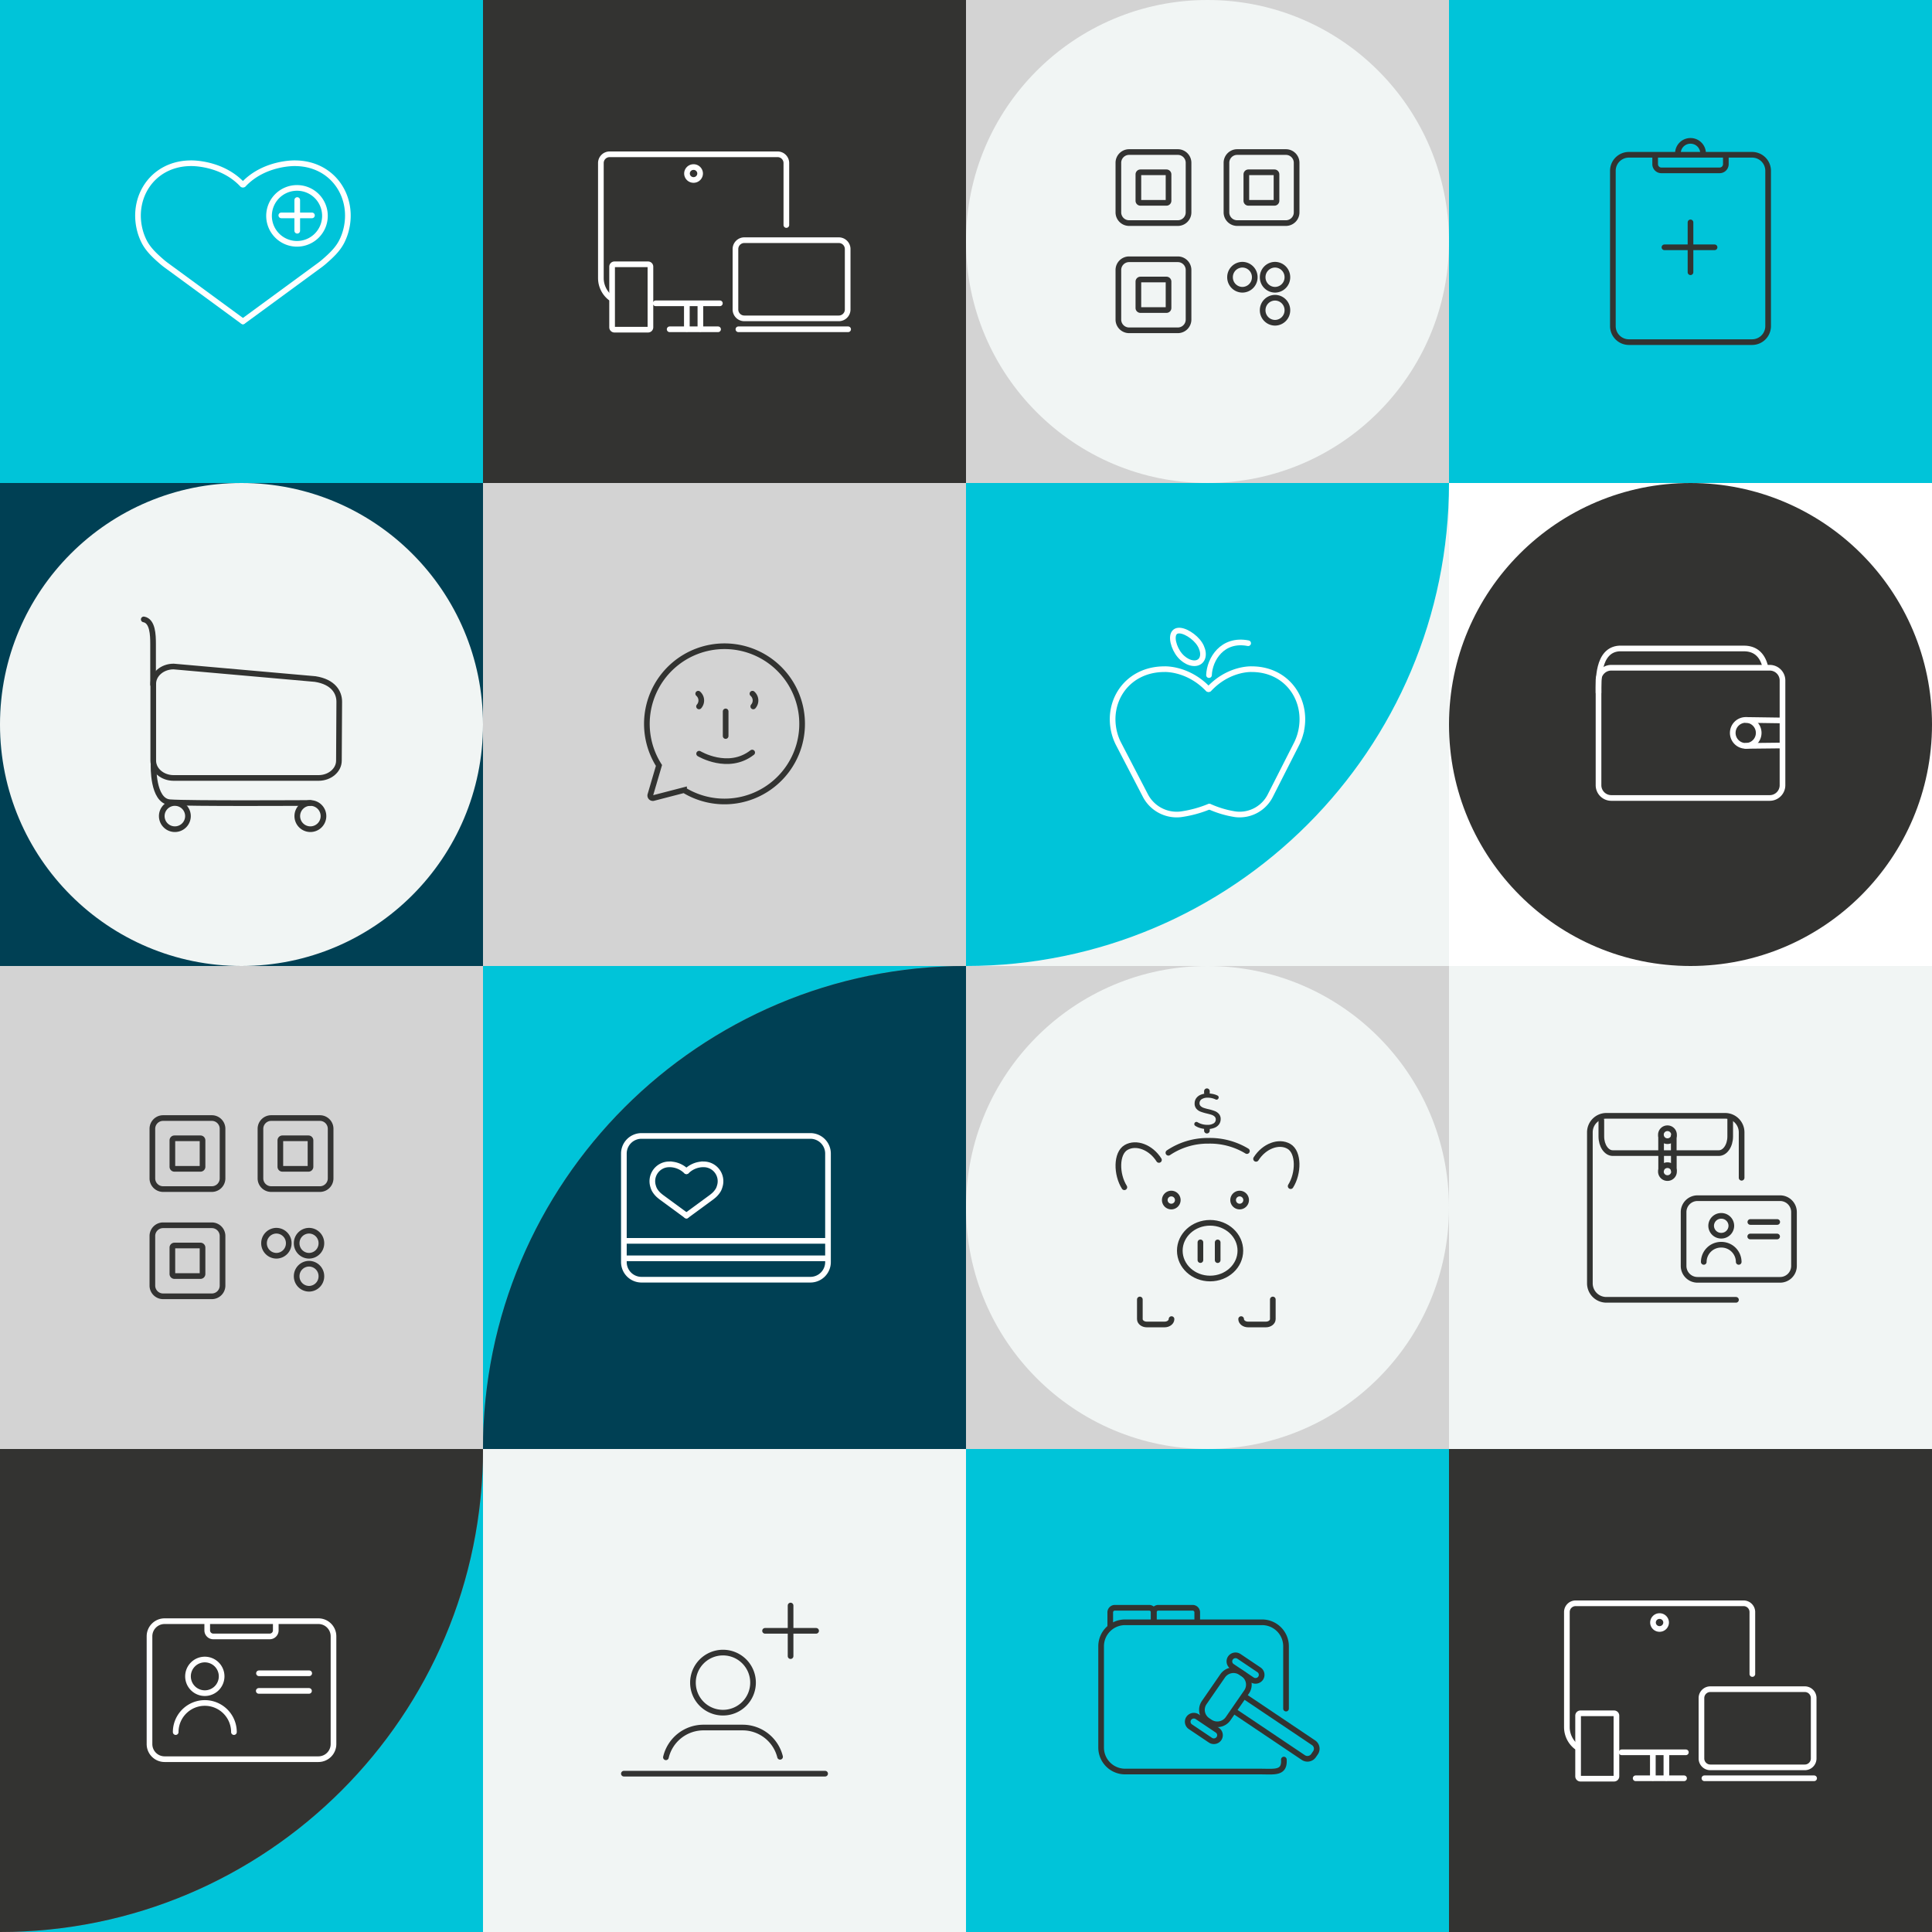<svg xmlns="http://www.w3.org/2000/svg" width="864" height="864" viewBox="0 0 864 864"><rect x="0" y="0" width="864" height="864" fill="#808080" stroke="none"/><g transform="translate(-382 -92)"><rect width="216" height="216" transform="translate(382 92)" fill="#00c4d9"/><rect width="216" height="216" transform="translate(382 308)" fill="#fff"/><rect width="216" height="216" transform="translate(382 308)" fill="#004054"/><rect width="216" height="216" transform="translate(382 524)" fill="#d3d3d3"/><rect width="216" height="216" transform="translate(598 92)" fill="#333331"/><rect width="216" height="216" transform="translate(598 308)" fill="#fff"/><rect width="216" height="216" transform="translate(598 308)" fill="#d3d3d3"/><rect width="216" height="216" transform="translate(598 740)" fill="#f1f5f4"/><rect width="216" height="216" transform="translate(814 92)" fill="#d3d3d3"/><rect width="216" height="216" transform="translate(814 308)" fill="#fff"/><rect width="216" height="216" transform="translate(814 524)" fill="#d3d3d3"/><rect width="216" height="216" transform="translate(814 740)" fill="#00c4d9"/><rect width="216" height="216" transform="translate(1030 92)" fill="#00c4d9"/><rect width="216" height="216" transform="translate(1030 308)" fill="#fff"/><rect width="216" height="216" transform="translate(1030 308)" fill="#fff"/><rect width="216" height="216" transform="translate(1030 524)" fill="#f1f5f4"/><rect width="216" height="216" transform="translate(1030 740)" fill="#333331"/><circle cx="108" cy="108" r="108" transform="translate(814 92)" fill="#f1f5f4"/><circle cx="108" cy="108" r="108" transform="translate(1030 308)" fill="#333331"/><circle cx="108" cy="108" r="108" transform="translate(814 524)" fill="#f1f5f4"/><circle cx="108" cy="108" r="108" transform="translate(382 308)" fill="#f1f5f4"/><g transform="translate(598 524)"><path d="M0,214.941H0V0H215.932a217.589,217.589,0,0,0-43.464,4.388,214.816,214.816,0,0,0-77.236,32.5,216.632,216.632,0,0,0-78.258,95.034A214.913,214.913,0,0,0,4.388,172.469,217.6,217.6,0,0,0,0,214.941Z" transform="translate(0)" fill="#00c4d9"/><path d="M0,216C0,96.707,96.707,0,216,0V216Z" fill="#004054"/></g><g transform="translate(1030 524) rotate(180)"><path d="M0,214.941H0V0H215.932a217.585,217.585,0,0,0-43.464,4.388,214.817,214.817,0,0,0-77.236,32.5,216.632,216.632,0,0,0-78.258,95.034A214.912,214.912,0,0,0,4.388,172.469,217.6,217.6,0,0,0,0,214.941Z" transform="translate(0)" fill="#f1f5f4"/><path d="M0,216C0,96.707,96.707,0,216,0V216Z" fill="#00c4d9"/></g><path d="M0,214.941H0V0H215.932a217.585,217.585,0,0,0-43.464,4.388,214.817,214.817,0,0,0-77.236,32.5,216.632,216.632,0,0,0-78.258,95.034A214.911,214.911,0,0,0,4.388,172.469,217.6,217.6,0,0,0,0,214.941Z" transform="translate(598 956) rotate(180)" fill="#00c4d9"/><path d="M0,216C0,96.707,96.707,0,216,0V216Z" transform="translate(598 956) rotate(180)" fill="#333331"/><g transform="translate(443.714 165)"><path d="M46.7,9.542C37.462-.343,23.8,0,23.8,0c-.437,0-.872.009-1.3.029C6.107.766-3.049,15.625.923,30.271a25.236,25.236,0,0,0,1.761,4.618c1.823,3.667,4.894,6.481,7.97,9.152q.938.814,1.943,1.55L46.877,70.714" transform="translate(0 0)" fill="none" stroke="#fff" stroke-linecap="round" stroke-miterlimit="10" stroke-width="2.532"/><path d="M.176,9.542C9.414-.343,23.08,0,23.08,0c.437,0,.872.009,1.3.029C40.77.766,49.926,15.625,45.954,30.271a25.236,25.236,0,0,1-1.761,4.618c-1.823,3.667-4.894,6.481-7.97,9.152q-.938.814-1.943,1.55L0,70.714" transform="translate(46.98 0)" fill="none" stroke="#fff" stroke-linecap="round" stroke-miterlimit="10" stroke-width="2.532"/><path d="M1.142,0V13.738" transform="translate(70.073 16.455)" fill="none" stroke="#fff" stroke-linecap="round" stroke-miterlimit="10" stroke-width="2.532"/><path d="M0,1.135H13.709" transform="translate(64.089 22.187)" fill="none" stroke="#fff" stroke-linecap="round" stroke-miterlimit="10" stroke-width="2.532"/><path d="M25,12.433A12.5,12.5,0,1,1,12.5,0,12.468,12.468,0,0,1,25,12.433Z" transform="translate(58.601 11.038)" fill="none" stroke="#fff" stroke-linecap="round" stroke-miterlimit="10" stroke-width="2.532"/></g><g transform="translate(650.715 161)"><path d="M16.088,29.229H1.052A1.045,1.045,0,0,1,0,28.193V1.035A1.045,1.045,0,0,1,1.052,0H16.088a1.045,1.045,0,0,1,1.054,1.035V28.193A1.045,1.045,0,0,1,16.088,29.229Z" transform="translate(5.019 49.201)" fill="none" stroke="#fff" stroke-linecap="round" stroke-miterlimit="10" stroke-width="2.532"/><path d="M4.286,64.159A11.171,11.171,0,0,1,0,55.377V3.882A3.919,3.919,0,0,1,3.954,0H78.994a3.919,3.919,0,0,1,3.954,3.882V31.626" transform="translate(0 0)" fill="none" stroke="#fff" stroke-linecap="round" stroke-miterlimit="10" stroke-width="2.532"/><path d="M28.721,1.134H0" transform="translate(24.494 65.509)" fill="none" stroke="#fff" stroke-linecap="round" stroke-miterlimit="10" stroke-width="2.532"/><path d="M0,1.134H21.651" transform="translate(30.757 77.122)" fill="none" stroke="#fff" stroke-linecap="round" stroke-miterlimit="10" stroke-width="2.532"/><path d="M1.155,0V10.623" transform="translate(43.347 67.475)" fill="none" stroke="#fff" stroke-linecap="round" stroke-miterlimit="10" stroke-width="2.532"/><path d="M1.155,0V10.623" transform="translate(37.29 67.475)" fill="none" stroke="#fff" stroke-linecap="round" stroke-miterlimit="10" stroke-width="2.532"/><path d="M2.935,5.763A2.907,2.907,0,0,1,0,2.885,2.91,2.91,0,0,1,2.935,0,2.912,2.912,0,0,1,5.869,2.885,2.909,2.909,0,0,1,2.935,5.763Z" transform="translate(38.512 5.715)" fill="none" stroke="#fff" stroke-linecap="round" stroke-miterlimit="10" stroke-width="2.532"/><path d="M0,1.134H49.068" transform="translate(61.504 77.122)" fill="none" stroke="#fff" stroke-linecap="round" stroke-miterlimit="10" stroke-width="2.532"/><path d="M50.185,3.938V31.028a3.971,3.971,0,0,1-4.007,3.935H4.01A3.972,3.972,0,0,1,0,31.028V3.938A3.975,3.975,0,0,1,4.01,0H46.177A3.974,3.974,0,0,1,50.185,3.938Z" transform="translate(60.183 38.412)" fill="none" stroke="#fff" stroke-linecap="round" stroke-miterlimit="10" stroke-width="2.532"/></g><g transform="translate(882.143 160)"><g transform="translate(0)"><path d="M5.527,0a5.561,5.561,0,0,1,5.527,5.6,5.561,5.561,0,0,1-5.527,5.6A5.561,5.561,0,0,1,0,5.6,5.561,5.561,0,0,1,5.527,0Z" transform="translate(49.935 50.381)" fill="none" stroke="#333332" stroke-miterlimit="10" stroke-width="2.532"/><path d="M5.527,0a5.562,5.562,0,0,1,5.527,5.6,5.562,5.562,0,0,1-5.527,5.6A5.561,5.561,0,0,1,0,5.6,5.561,5.561,0,0,1,5.527,0Z" transform="translate(64.53 65.14)" fill="none" stroke="#333332" stroke-miterlimit="10" stroke-width="2.532"/><path d="M26.624,31.767H4.755A4.8,4.8,0,0,1,0,26.954V4.814A4.8,4.8,0,0,1,4.755,0h21.87a4.8,4.8,0,0,1,4.755,4.814v22.14A4.8,4.8,0,0,1,26.624,31.767Z" fill="none" stroke="#333332" stroke-miterlimit="10" stroke-width="2.532"/><path d="M12.574,13.657H.914A.923.923,0,0,1,0,12.731V.927A.925.925,0,0,1,.914,0H12.574a.925.925,0,0,1,.914.927v11.8A.923.923,0,0,1,12.574,13.657Z" transform="translate(8.945 9.055)" fill="none" stroke="#333332" stroke-miterlimit="10" stroke-width="2.532"/><path d="M26.624,31.767H4.755A4.8,4.8,0,0,1,0,26.954V4.814A4.8,4.8,0,0,1,4.755,0h21.87a4.8,4.8,0,0,1,4.755,4.814v22.14A4.8,4.8,0,0,1,26.624,31.767Z" transform="translate(48.335)" fill="none" stroke="#333332" stroke-miterlimit="10" stroke-width="2.532"/><path d="M12.574,13.657H.914A.923.923,0,0,1,0,12.731V.927A.925.925,0,0,1,.914,0H12.574a.925.925,0,0,1,.914.927v11.8A.923.923,0,0,1,12.574,13.657Z" transform="translate(57.228 9.055)" fill="none" stroke="#333332" stroke-miterlimit="10" stroke-width="2.532"/><path d="M26.624,31.766H4.755A4.8,4.8,0,0,1,0,26.954V4.812A4.8,4.8,0,0,1,4.755,0h21.87a4.8,4.8,0,0,1,4.755,4.812V26.954A4.8,4.8,0,0,1,26.624,31.766Z" transform="translate(0 47.949)" fill="none" stroke="#333332" stroke-miterlimit="10" stroke-width="2.532"/><path d="M12.574,13.657H.914A.923.923,0,0,1,0,12.731V.927A.925.925,0,0,1,.914,0H12.574a.925.925,0,0,1,.914.927v11.8A.923.923,0,0,1,12.574,13.657Z" transform="translate(8.945 57.002)" fill="none" stroke="#333332" stroke-miterlimit="10" stroke-width="2.532"/><path d="M5.527,0a5.561,5.561,0,0,1,5.527,5.6,5.561,5.561,0,0,1-5.527,5.6A5.56,5.56,0,0,1,0,5.6,5.56,5.56,0,0,1,5.527,0Z" transform="translate(64.53 50.381)" fill="none" stroke="#333332" stroke-miterlimit="10" stroke-width="2.532"/></g></g><g transform="translate(1103.286 155)"><path d="M62.218,83.782H7.211A7.163,7.163,0,0,1,0,76.665V7.117A7.163,7.163,0,0,1,7.211,0H62.218a7.165,7.165,0,0,1,7.211,7.117V76.665A7.165,7.165,0,0,1,62.218,83.782Z" transform="translate(0 6.218)" fill="none" stroke="#323331" stroke-linecap="round" stroke-miterlimit="10" stroke-width="2.532"/><path d="M1.182,0V22.3" transform="translate(33.532 36.449)" fill="none" stroke="#323331" stroke-linecap="round" stroke-miterlimit="10" stroke-width="2.532"/><path d="M0,1.167H22.416" transform="translate(23.062 46.431)" fill="none" stroke="#323331" stroke-linecap="round" stroke-miterlimit="10" stroke-width="2.532"/><path d="M0,5.556H0A5.592,5.592,0,0,1,5.627,0a5.589,5.589,0,0,1,5.624,5.556" transform="translate(29.087 0)" fill="none" stroke="#323331" stroke-linecap="round" stroke-miterlimit="10" stroke-width="2.532"/><path d="M31.61,0V3.321a2.772,2.772,0,0,1-2.789,2.754H2.789A2.772,2.772,0,0,1,0,3.321V0" transform="translate(18.909 7.112)" fill="none" stroke="#323331" stroke-linecap="round" stroke-miterlimit="10" stroke-width="2.532"/></g><g transform="translate(446.286 369)"><path d="M73.928,49.835H9.1c-5,0-9.1-3.475-9.1-7.72V7.717C0,3.475,4.094,0,9.1,0l63.31,5.6c8.131,1.262,10.8,5.982,10.769,10.2l-.148,26.314C83.029,46.36,78.933,49.835,73.928,49.835Z" transform="translate(4.251 21.069)" fill="none" stroke="#323331" stroke-linecap="round" stroke-miterlimit="10" stroke-width="2.532"/><path d="M11.709,5.877A5.855,5.855,0,1,1,5.853,0,5.865,5.865,0,0,1,11.709,5.877Z" transform="translate(68.665 82.106)" fill="none" stroke="#323331" stroke-linecap="round" stroke-miterlimit="10" stroke-width="2.532"/><path d="M11.709,5.877A5.855,5.855,0,1,1,5.853,0,5.865,5.865,0,0,1,11.709,5.877Z" transform="translate(8.061 82.106)" fill="none" stroke="#323331" stroke-linecap="round" stroke-miterlimit="10" stroke-width="2.532"/><path d="M4.171,29.142V11.016C4.171,6.946,3.993.718,0,0" transform="translate(0 0)" fill="none" stroke="#323331" stroke-linecap="round" stroke-miterlimit="10" stroke-width="2.532"/><path d="M.008,0S-.538,15.947,7.25,16.6s62.889.33,62.889.33" transform="translate(4.38 65.161)" fill="none" stroke="#323331" stroke-linecap="round" stroke-miterlimit="10" stroke-width="2.532"/></g><g transform="translate(879.571 374)"><g transform="translate(0 0)"><path d="M42.691,8.922C33.679-.53,23.214.006,23.214.006q-.639,0-1.272.028C5.957.736-2.975,14.944.9,28.948A23.571,23.571,0,0,0,2.2,32.491q.2.442.424.873l12,23.1a15.787,15.787,0,0,0,15.635,8.472c.326-.037.649-.082.975-.136A52.027,52.027,0,0,0,43.1,61.5" transform="translate(0 17.253)" fill="none" stroke="#fff" stroke-linecap="round" stroke-miterlimit="10" stroke-width="2.532"/><path d="M0,14.6C.257,7.55,5.943-1.913,17.51.338" transform="translate(43.102 5.309)" fill="none" stroke="#fff" stroke-linecap="round" stroke-miterlimit="10" stroke-width="2.532"/><path d="M3.1,11.059C.357,7.806-1.144,2.268,1.061.536s7.284,1,10.028,4.255,3.18,7.294.973,9.025S5.843,14.313,3.1,11.059Z" transform="translate(26.939 0)" fill="none" stroke="#fff" stroke-linecap="round" stroke-miterlimit="10" stroke-width="2.532"/><path d="M0,8.922C8.814-.53,19.05.006,19.05.006q.625,0,1.244.028c15.637.7,24.372,14.91,20.58,28.914a23.914,23.914,0,0,1-1.267,3.543q-.2.442-.413.874l-11.735,23.1a15.37,15.37,0,0,1-15.294,8.473q-.478-.055-.952-.136A44.7,44.7,0,0,1,.343,61.522" transform="translate(43.102 17.253)" fill="none" stroke="#fff" stroke-linecap="round" stroke-miterlimit="10" stroke-width="2.532"/></g></g><g transform="translate(1096.857 382)"><path d="M76.586,58.241H5.691A5.709,5.709,0,0,1,0,52.544V5.7A5.709,5.709,0,0,1,5.691,0H76.586a5.709,5.709,0,0,1,5.691,5.7V52.544A5.709,5.709,0,0,1,76.586,58.241Z" transform="translate(0.009 8.616)" fill="none" stroke="#fff" stroke-linecap="round" stroke-miterlimit="10" stroke-width="2.532"/><path d="M.008,19.719C.008,14.757-.618.6,9.33,0H65.017c4.959,0,8.078,2.694,9.442,7.668" transform="translate(0 0)" fill="none" stroke="#fff" stroke-linecap="round" stroke-miterlimit="10" stroke-width="2.532"/><path d="M0,1.056l15.939.226" transform="translate(65.842 30.902)" fill="none" stroke="#fff" stroke-linecap="round" stroke-miterlimit="10" stroke-width="2.532"/><path d="M15.736,1.077,0,1.248" transform="translate(65.842 42.321)" fill="none" stroke="#fff" stroke-linecap="round" stroke-miterlimit="10" stroke-width="2.532"/><path d="M11.6,5.806A5.8,5.8,0,1,1,5.8,0,5.8,5.8,0,0,1,11.6,5.806Z" transform="translate(60.041 31.957)" fill="none" stroke="#fff" stroke-linecap="round" stroke-miterlimit="10" stroke-width="2.532"/></g><g transform="translate(450.143 592)"><g transform="translate(0)"><path d="M5.527,0a5.561,5.561,0,0,1,5.527,5.6,5.561,5.561,0,0,1-5.527,5.6A5.561,5.561,0,0,1,0,5.6,5.561,5.561,0,0,1,5.527,0Z" transform="translate(49.935 50.381)" fill="none" stroke="#333332" stroke-miterlimit="10" stroke-width="2.532"/><path d="M5.527,0a5.562,5.562,0,0,1,5.527,5.6,5.562,5.562,0,0,1-5.527,5.6A5.561,5.561,0,0,1,0,5.6,5.561,5.561,0,0,1,5.527,0Z" transform="translate(64.53 65.14)" fill="none" stroke="#333332" stroke-miterlimit="10" stroke-width="2.532"/><path d="M26.624,31.767H4.755A4.8,4.8,0,0,1,0,26.954V4.814A4.8,4.8,0,0,1,4.755,0h21.87a4.8,4.8,0,0,1,4.755,4.814v22.14A4.8,4.8,0,0,1,26.624,31.767Z" fill="none" stroke="#333332" stroke-miterlimit="10" stroke-width="2.532"/><path d="M12.574,13.657H.914A.923.923,0,0,1,0,12.731V.927A.925.925,0,0,1,.914,0H12.574a.925.925,0,0,1,.914.927v11.8A.923.923,0,0,1,12.574,13.657Z" transform="translate(8.945 9.055)" fill="none" stroke="#333332" stroke-miterlimit="10" stroke-width="2.532"/><path d="M26.624,31.767H4.755A4.8,4.8,0,0,1,0,26.954V4.814A4.8,4.8,0,0,1,4.755,0h21.87a4.8,4.8,0,0,1,4.755,4.814v22.14A4.8,4.8,0,0,1,26.624,31.767Z" transform="translate(48.335)" fill="none" stroke="#333332" stroke-miterlimit="10" stroke-width="2.532"/><path d="M12.574,13.657H.914A.923.923,0,0,1,0,12.731V.927A.925.925,0,0,1,.914,0H12.574a.925.925,0,0,1,.914.927v11.8A.923.923,0,0,1,12.574,13.657Z" transform="translate(57.228 9.055)" fill="none" stroke="#333332" stroke-miterlimit="10" stroke-width="2.532"/><path d="M26.624,31.766H4.755A4.8,4.8,0,0,1,0,26.954V4.812A4.8,4.8,0,0,1,4.755,0h21.87a4.8,4.8,0,0,1,4.755,4.812V26.954A4.8,4.8,0,0,1,26.624,31.766Z" transform="translate(0 47.949)" fill="none" stroke="#333332" stroke-miterlimit="10" stroke-width="2.532"/><path d="M12.574,13.657H.914A.923.923,0,0,1,0,12.731V.927A.925.925,0,0,1,.914,0H12.574a.925.925,0,0,1,.914.927v11.8A.923.923,0,0,1,12.574,13.657Z" transform="translate(8.945 57.002)" fill="none" stroke="#333332" stroke-miterlimit="10" stroke-width="2.532"/><path d="M5.527,0a5.561,5.561,0,0,1,5.527,5.6,5.561,5.561,0,0,1-5.527,5.6A5.56,5.56,0,0,1,0,5.6,5.56,5.56,0,0,1,5.527,0Z" transform="translate(64.53 50.381)" fill="none" stroke="#333332" stroke-miterlimit="10" stroke-width="2.532"/></g></g><g transform="translate(661 600)"><path d="M83.414,64.286H7.872A7.878,7.878,0,0,1,0,56.45V7.838A7.881,7.881,0,0,1,7.872,0H83.414a7.879,7.879,0,0,1,7.872,7.838V56.45A7.876,7.876,0,0,1,83.414,64.286Z" transform="translate(0 0)" fill="none" stroke="#fff" stroke-linecap="round" stroke-miterlimit="10" stroke-width="2.532"/><path d="M15.125,3.091A10.7,10.7,0,0,0,7.707,0c-.14,0-.284,0-.421.009A7.547,7.547,0,0,0,.3,9.812a8.339,8.339,0,0,0,.573,1.5A9.988,9.988,0,0,0,3.45,14.278c.2.172.415.342.63.5l11.1,8.145" transform="translate(12.778 12.696)" fill="none" stroke="#fff" stroke-linecap="round" stroke-miterlimit="10" stroke-width="2.532"/><path d="M.057,3.091A10.7,10.7,0,0,1,7.475,0q.21,0,.421.009a7.543,7.543,0,0,1,6.985,9.8,8.11,8.11,0,0,1-.57,1.5,10.074,10.074,0,0,1-2.579,2.968c-.2.172-.415.342-.63.5L0,22.925" transform="translate(27.993 12.696)" fill="none" stroke="#fff" stroke-linecap="round" stroke-miterlimit="10" stroke-width="2.532"/><path d="M90.357,1.156H0" transform="translate(0.63 53.583)" fill="none" stroke="#fff" stroke-linecap="round" stroke-miterlimit="10" stroke-width="2.532"/><path d="M0,1.156H90.357" transform="translate(0.632 45.766)" fill="none" stroke="#fff" stroke-linecap="round" stroke-miterlimit="10" stroke-width="2.532"/></g><g transform="translate(671.286 381)"><g transform="translate(0 0)"><path d="M.586,0V11.013" transform="translate(34.643 29.142)" fill="none" stroke="#323331" stroke-linecap="round" stroke-miterlimit="10" stroke-width="2.532"/><path d="M.052,0A4.034,4.034,0,0,1,.421,5.693" transform="translate(22.907 21.226)" fill="none" stroke="#323331" stroke-linecap="round" stroke-miterlimit="10" stroke-width="2.532"/><path d="M.052,0A4.033,4.033,0,0,1,.421,5.693" transform="translate(47.161 21.226)" fill="none" stroke="#323331" stroke-linecap="round" stroke-miterlimit="10" stroke-width="2.532"/><path d="M0,.516S13,8.357,23.728,0" transform="translate(23.365 47.541)" fill="none" stroke="#323331" stroke-linecap="round" stroke-miterlimit="10" stroke-width="2.532"/><path d="M34.715,0A34.71,34.71,0,0,0,5.409,53.317L1.581,66.364A1.157,1.157,0,0,0,2.667,67.92a1.128,1.128,0,0,0,.366-.059l13.591-3.522A34.713,34.713,0,1,0,34.715,0Z" transform="translate(0 0)" fill="none" stroke="#323331" stroke-miterlimit="10" stroke-width="2.532"/></g></g><g transform="translate(882.143 580)"><path d="M14.168,8.769c0,1.33-1.384,2.409-3.09,2.409H3.09C1.381,11.178,0,10.1,0,8.769V0" transform="translate(9.602 93.133)" fill="none" stroke="#323331" stroke-linecap="round" stroke-miterlimit="10" stroke-width="2.532"/><path d="M27.079,12.457c0,6.883-6.062,12.457-13.54,12.457S0,19.34,0,12.457,6.062,0,13.54,0,27.079,5.577,27.079,12.457Z" transform="translate(27.474 58.846)" fill="none" stroke="#323331" stroke-linecap="round" stroke-miterlimit="10" stroke-width="2.532"/><path d="M0,5.348A31.488,31.488,0,0,1,17.887,0a31.891,31.891,0,0,1,17.22,4.586" transform="translate(22.375 22.172)" fill="none" stroke="#323331" stroke-linecap="round" stroke-linejoin="round" stroke-miterlimit="10" stroke-width="2.532"/><path d="M15.473,18.825c3.612-5.709,3.754-15.14-.758-17.776S3.612.908,0,6.62" transform="translate(61.57 23.623)" fill="none" stroke="#323331" stroke-linecap="round" stroke-miterlimit="10" stroke-width="2.532"/><path d="M1.148,0V7.93" transform="translate(35.539 67.586)" fill="none" stroke="#323331" stroke-linecap="round" stroke-miterlimit="10" stroke-width="2.532"/><path d="M1.148,0V7.93" transform="translate(43.258 67.609)" fill="none" stroke="#323331" stroke-linecap="round" stroke-miterlimit="10" stroke-width="2.532"/><path d="M2.673,18.827c-3.615-5.709-3.754-15.14.758-17.776S14.53.907,18.146,6.619" transform="translate(0 24.116)" fill="none" stroke="#323331" stroke-linecap="round" stroke-miterlimit="10" stroke-width="2.532"/><path d="M0,8.769c0,1.33,1.384,2.409,3.09,2.409h7.989c1.709,0,3.09-1.08,3.09-2.409V0" transform="translate(54.899 93.133)" fill="none" stroke="#323331" stroke-linecap="round" stroke-miterlimit="10" stroke-width="2.532"/><path d="M2.916,5.812a2.906,2.906,0,1,1,2.916-2.9A2.909,2.909,0,0,1,2.916,5.812Z" transform="translate(20.735 45.765)" fill="none" stroke="#323331" stroke-linecap="round" stroke-miterlimit="10" stroke-width="2.532"/><path d="M2.916,5.812a2.906,2.906,0,1,1,2.916-2.9A2.909,2.909,0,0,1,2.916,5.812Z" transform="translate(51.3 45.765)" fill="none" stroke="#323331" stroke-linecap="round" stroke-miterlimit="10" stroke-width="2.532"/><path d="M2.349,15.372a7.943,7.943,0,0,1-1.924-.906A.925.925,0,0,1,.089,13.3l.03-.062a.933.933,0,0,1,1.337-.377,7.913,7.913,0,0,0,1.428.668,8.455,8.455,0,0,0,2.866.5,5.159,5.159,0,0,0,2.9-.656,2.009,2.009,0,0,0,.959-1.741,1.721,1.721,0,0,0-.522-1.3,3.576,3.576,0,0,0-1.293-.768c-.513-.176-1.239-.374-2.175-.6a21.913,21.913,0,0,1-2.842-.844,4.677,4.677,0,0,1-1.853-1.3,3.457,3.457,0,0,1-.77-2.368A4,4,0,0,1,.812,2.2,4.5,4.5,0,0,1,2.807.6,8.11,8.11,0,0,1,6.13,0,10.394,10.394,0,0,1,8.851.359a7.85,7.85,0,0,1,1.54.574.926.926,0,0,1,.452,1.18L10.8,2.2a.914.914,0,0,1-1.234.488,8.2,8.2,0,0,0-1.257-.479A7.853,7.853,0,0,0,6.13,1.891a4.861,4.861,0,0,0-2.845.685,2.119,2.119,0,0,0-.947,1.783,1.7,1.7,0,0,0,.534,1.3,3.7,3.7,0,0,0,1.328.78,20.479,20.479,0,0,0,2.151.588,22.382,22.382,0,0,1,2.833.844A4.761,4.761,0,0,1,11.023,9.16a3.382,3.382,0,0,1,.77,2.333,3.963,3.963,0,0,1-.67,2.233,4.45,4.45,0,0,1-2.027,1.6,8.4,8.4,0,0,1-3.347.591,10.739,10.739,0,0,1-3.4-.544" transform="translate(33.948 1.004)" fill="#323331"/><path d="M1.148.868v.709" transform="translate(38.448 16.051)" fill="none" stroke="#323331" stroke-linecap="round" stroke-miterlimit="10" stroke-width="2.532"/><path d="M1.148.869v.706" transform="translate(38.448 -0.869)" fill="none" stroke="#323331" stroke-linecap="round" stroke-miterlimit="10" stroke-width="2.532"/></g><g transform="translate(1093 591)"><path d="M65.338,82.286H7.44A7.38,7.38,0,0,1,0,74.968V7.314A7.378,7.378,0,0,1,7.44,0H60.417A7.379,7.379,0,0,1,67.86,7.314V27.7" transform="translate(0 0)" fill="none" stroke="#323331" stroke-linecap="round" stroke-miterlimit="10" stroke-width="2.532"/><path d="M0,30.347V6.17A6.223,6.223,0,0,1,6.273,0H43.1a6.225,6.225,0,0,1,6.273,6.17V30.347A6.222,6.222,0,0,1,43.1,36.513H6.273A6.22,6.22,0,0,1,0,30.347Z" transform="translate(41.911 36.835)" fill="none" stroke="#323331" stroke-linecap="round" stroke-miterlimit="10" stroke-width="2.532"/><path d="M9.026,4.435A4.474,4.474,0,0,1,4.514,8.874,4.477,4.477,0,0,1,0,4.435,4.476,4.476,0,0,1,4.514,0,4.474,4.474,0,0,1,9.026,4.435Z" transform="translate(54.236 44.739)" fill="none" stroke="#323331" stroke-linecap="round" stroke-miterlimit="10" stroke-width="2.532"/><path d="M0,7.682A7.749,7.749,0,0,1,7.814,0a7.749,7.749,0,0,1,7.814,7.682" transform="translate(50.935 57.646)" fill="none" stroke="#323331" stroke-linecap="round" stroke-miterlimit="10" stroke-width="2.532"/><path d="M0,1.136H12.026" transform="translate(71.757 46.34)" fill="none" stroke="#323331" stroke-linecap="round" stroke-miterlimit="10" stroke-width="2.532"/><path d="M0,1.136H12.026" transform="translate(71.708 52.827)" fill="none" stroke="#323331" stroke-linecap="round" stroke-miterlimit="10" stroke-width="2.532"/><path d="M57.628,0V7.849c0,4.111-2.278,7.44-5.085,7.44H5.082C2.275,15.289,0,11.96,0,7.849V.555" transform="translate(5.128 1.381)" fill="none" stroke="#323331" stroke-linecap="round" stroke-miterlimit="10" stroke-width="2.532"/><path d="M1.155,7.974V0" transform="translate(30.719 16.316)" fill="none" stroke="#323331" stroke-linecap="round" stroke-miterlimit="10" stroke-width="2.532"/><path d="M1.155,0V7.974" transform="translate(36.388 16.314)" fill="none" stroke="#323331" stroke-linecap="round" stroke-miterlimit="10" stroke-width="2.532"/><path d="M2.934,0A2.911,2.911,0,0,1,5.869,2.885,2.911,2.911,0,0,1,2.934,5.77,2.909,2.909,0,0,1,0,2.885,2.909,2.909,0,0,1,2.934,0Z" transform="translate(31.761 22.069)" fill="none" stroke="#323331" stroke-linecap="round" stroke-miterlimit="10" stroke-width="2.532"/><path d="M1.155,0V7.971" transform="translate(36.36 9.112)" fill="none" stroke="#323331" stroke-linecap="round" stroke-miterlimit="10" stroke-width="2.532"/><path d="M1.155,7.971V0" transform="translate(30.692 9.113)" fill="none" stroke="#323331" stroke-linecap="round" stroke-miterlimit="10" stroke-width="2.532"/><path d="M2.934,5.77A2.909,2.909,0,0,1,0,2.885,2.911,2.911,0,0,1,2.934,0,2.912,2.912,0,0,1,5.869,2.885,2.911,2.911,0,0,1,2.934,5.77Z" transform="translate(31.761 5.56)" fill="none" stroke="#323331" stroke-linecap="round" stroke-miterlimit="10" stroke-width="2.532"/></g><g transform="translate(448.857 817)"><g transform="translate(0 0)"><path d="M0,54.962V6.755A6.753,6.753,0,0,1,6.754,0H75.529a6.755,6.755,0,0,1,6.756,6.755V54.962a6.755,6.755,0,0,1-6.756,6.752H6.754A6.752,6.752,0,0,1,0,54.962Z" fill="none" stroke="#fff" stroke-linecap="round" stroke-miterlimit="10" stroke-width="2.532"/><path d="M30.653,0V3.261a2.7,2.7,0,0,1-2.7,2.7H2.7A2.7,2.7,0,0,1,0,3.261V0" transform="translate(25.816 0.856)" fill="none" stroke="#fff" stroke-linecap="round" stroke-miterlimit="10" stroke-width="2.532"/><path d="M15.039,7.518A7.52,7.52,0,1,1,7.52,0,7.521,7.521,0,0,1,15.039,7.518Z" transform="translate(17.219 17.148)" fill="none" stroke="#fff" stroke-linecap="round" stroke-miterlimit="10" stroke-width="2.532"/><path d="M0,13.022a13.022,13.022,0,0,1,26.045,0" transform="translate(11.716 36.575)" fill="none" stroke="#fff" stroke-linecap="round" stroke-miterlimit="10" stroke-width="2.532"/><path d="M0,1.146H22.468" transform="translate(48.956 22.152)" fill="none" stroke="#fff" stroke-linecap="round" stroke-miterlimit="10" stroke-width="2.532"/><path d="M0,1.146H22.468" transform="translate(48.866 30.032)" fill="none" stroke="#fff" stroke-linecap="round" stroke-miterlimit="10" stroke-width="2.532"/></g></g><g transform="translate(661 810)"><path d="M0,.518H90" transform="translate(0 74.674)" fill="none" stroke="#333332" stroke-linecap="round" stroke-miterlimit="10" stroke-width="2.532"/><path d="M0,13.309A13.433,13.433,0,1,1,13.432,26.617,13.385,13.385,0,0,1,0,13.309Z" transform="translate(30.896 21.293)" fill="none" stroke="#333332" stroke-miterlimit="10" stroke-width="2.532"/><path d="M51.045,13.084A17.247,17.247,0,0,0,34.491,0H16.612A17.251,17.251,0,0,0,0,13.308" transform="translate(18.806 54.564)" fill="none" stroke="#333332" stroke-linecap="round" stroke-miterlimit="10" stroke-width="2.532"/><path d="M.522,0V22.624" transform="translate(74.03)" fill="none" stroke="#333332" stroke-linecap="round" stroke-miterlimit="10" stroke-width="2.532"/><path d="M0,.518H22.836" transform="translate(63.134 10.794)" fill="none" stroke="#333332" stroke-linecap="round" stroke-miterlimit="10" stroke-width="2.532"/></g><g transform="translate(874.429 811)"><path d="M4.569,0,34.981,20.432a3.2,3.2,0,0,1,.862,4.478L34.955,26.2a3.307,3.307,0,0,1-4.543.85L0,6.619" transform="translate(60.021 39.939)" fill="none" stroke="#323331" stroke-linecap="round" stroke-miterlimit="10" stroke-width="2.532"/><path d="M17.388.993l1.06.71a5.721,5.721,0,0,1,1.537,7.992l-8.28,11.994A5.9,5.9,0,0,1,3.6,23.2l-1.06-.713A5.719,5.719,0,0,1,1.006,14.5L9.286,2.509A5.9,5.9,0,0,1,17.388.993Z" transform="translate(45.081 27.921)" fill="none" stroke="#323331" stroke-linecap="round" stroke-miterlimit="10" stroke-width="2.532"/><path d="M4.28.466l8.955,6.017a2.69,2.69,0,0,1,.726,3.756,2.777,2.777,0,0,1-3.811.713L1.194,4.935A2.692,2.692,0,0,1,.472,1.179,2.774,2.774,0,0,1,4.28.466Z" transform="translate(57.362 21.273)" fill="none" stroke="#323331" stroke-linecap="round" stroke-miterlimit="10" stroke-width="2.532"/><path d="M4.28.467l8.958,6.017a2.692,2.692,0,0,1,.723,3.756,2.774,2.774,0,0,1-3.808.713L1.194,4.934A2.692,2.692,0,0,1,.472,1.177,2.773,2.773,0,0,1,4.28.467Z" transform="translate(38.723 48.269)" fill="none" stroke="#323331" stroke-linecap="round" stroke-miterlimit="10" stroke-width="2.532"/><path d="M81.719,61.391c.409,6.266-4.146,5.351-10.462,5.351H10.794A10.721,10.721,0,0,1,0,56.1V10.65A10.722,10.722,0,0,1,10.794,0H71.9A10.722,10.722,0,0,1,82.693,10.65V38.6" transform="translate(0 6.497)" fill="none" stroke="#323331" stroke-linecap="round" stroke-miterlimit="10" stroke-width="2.532"/><path d="M0,8.158V2.048A2.062,2.062,0,0,1,2.076,0h15.3A2.062,2.062,0,0,1,19.45,2.048V5.915" transform="translate(4.078 0)" fill="none" stroke="#323331" stroke-linecap="round" stroke-miterlimit="10" stroke-width="2.532"/><path d="M0,5.915V2.048A2.062,2.062,0,0,1,2.076,0h15.3A2.062,2.062,0,0,1,19.45,2.048V5.915" transform="translate(23.53 0.001)" fill="none" stroke="#323331" stroke-linecap="round" stroke-miterlimit="10" stroke-width="2.532"/></g><g transform="translate(1082.715 809)"><path d="M16.088,29.229H1.052A1.045,1.045,0,0,1,0,28.193V1.035A1.045,1.045,0,0,1,1.052,0H16.088a1.045,1.045,0,0,1,1.054,1.035V28.193A1.045,1.045,0,0,1,16.088,29.229Z" transform="translate(5.019 49.201)" fill="none" stroke="#fff" stroke-linecap="round" stroke-miterlimit="10" stroke-width="2.532"/><path d="M4.286,64.159A11.171,11.171,0,0,1,0,55.377V3.882A3.919,3.919,0,0,1,3.954,0H78.994a3.919,3.919,0,0,1,3.954,3.882V31.626" transform="translate(0 0)" fill="none" stroke="#fff" stroke-linecap="round" stroke-miterlimit="10" stroke-width="2.532"/><path d="M28.721,1.134H0" transform="translate(24.494 65.509)" fill="none" stroke="#fff" stroke-linecap="round" stroke-miterlimit="10" stroke-width="2.532"/><path d="M0,1.134H21.651" transform="translate(30.757 77.122)" fill="none" stroke="#fff" stroke-linecap="round" stroke-miterlimit="10" stroke-width="2.532"/><path d="M1.155,0V10.623" transform="translate(43.347 67.475)" fill="none" stroke="#fff" stroke-linecap="round" stroke-miterlimit="10" stroke-width="2.532"/><path d="M1.155,0V10.623" transform="translate(37.29 67.475)" fill="none" stroke="#fff" stroke-linecap="round" stroke-miterlimit="10" stroke-width="2.532"/><path d="M2.935,5.763A2.907,2.907,0,0,1,0,2.885,2.91,2.91,0,0,1,2.935,0,2.912,2.912,0,0,1,5.869,2.885,2.909,2.909,0,0,1,2.935,5.763Z" transform="translate(38.512 5.715)" fill="none" stroke="#fff" stroke-linecap="round" stroke-miterlimit="10" stroke-width="2.532"/><path d="M0,1.134H49.068" transform="translate(61.504 77.122)" fill="none" stroke="#fff" stroke-linecap="round" stroke-miterlimit="10" stroke-width="2.532"/><path d="M50.185,3.938V31.028a3.971,3.971,0,0,1-4.007,3.935H4.01A3.972,3.972,0,0,1,0,31.028V3.938A3.975,3.975,0,0,1,4.01,0H46.177A3.974,3.974,0,0,1,50.185,3.938Z" transform="translate(60.183 38.412)" fill="none" stroke="#fff" stroke-linecap="round" stroke-miterlimit="10" stroke-width="2.532"/></g></g></svg>